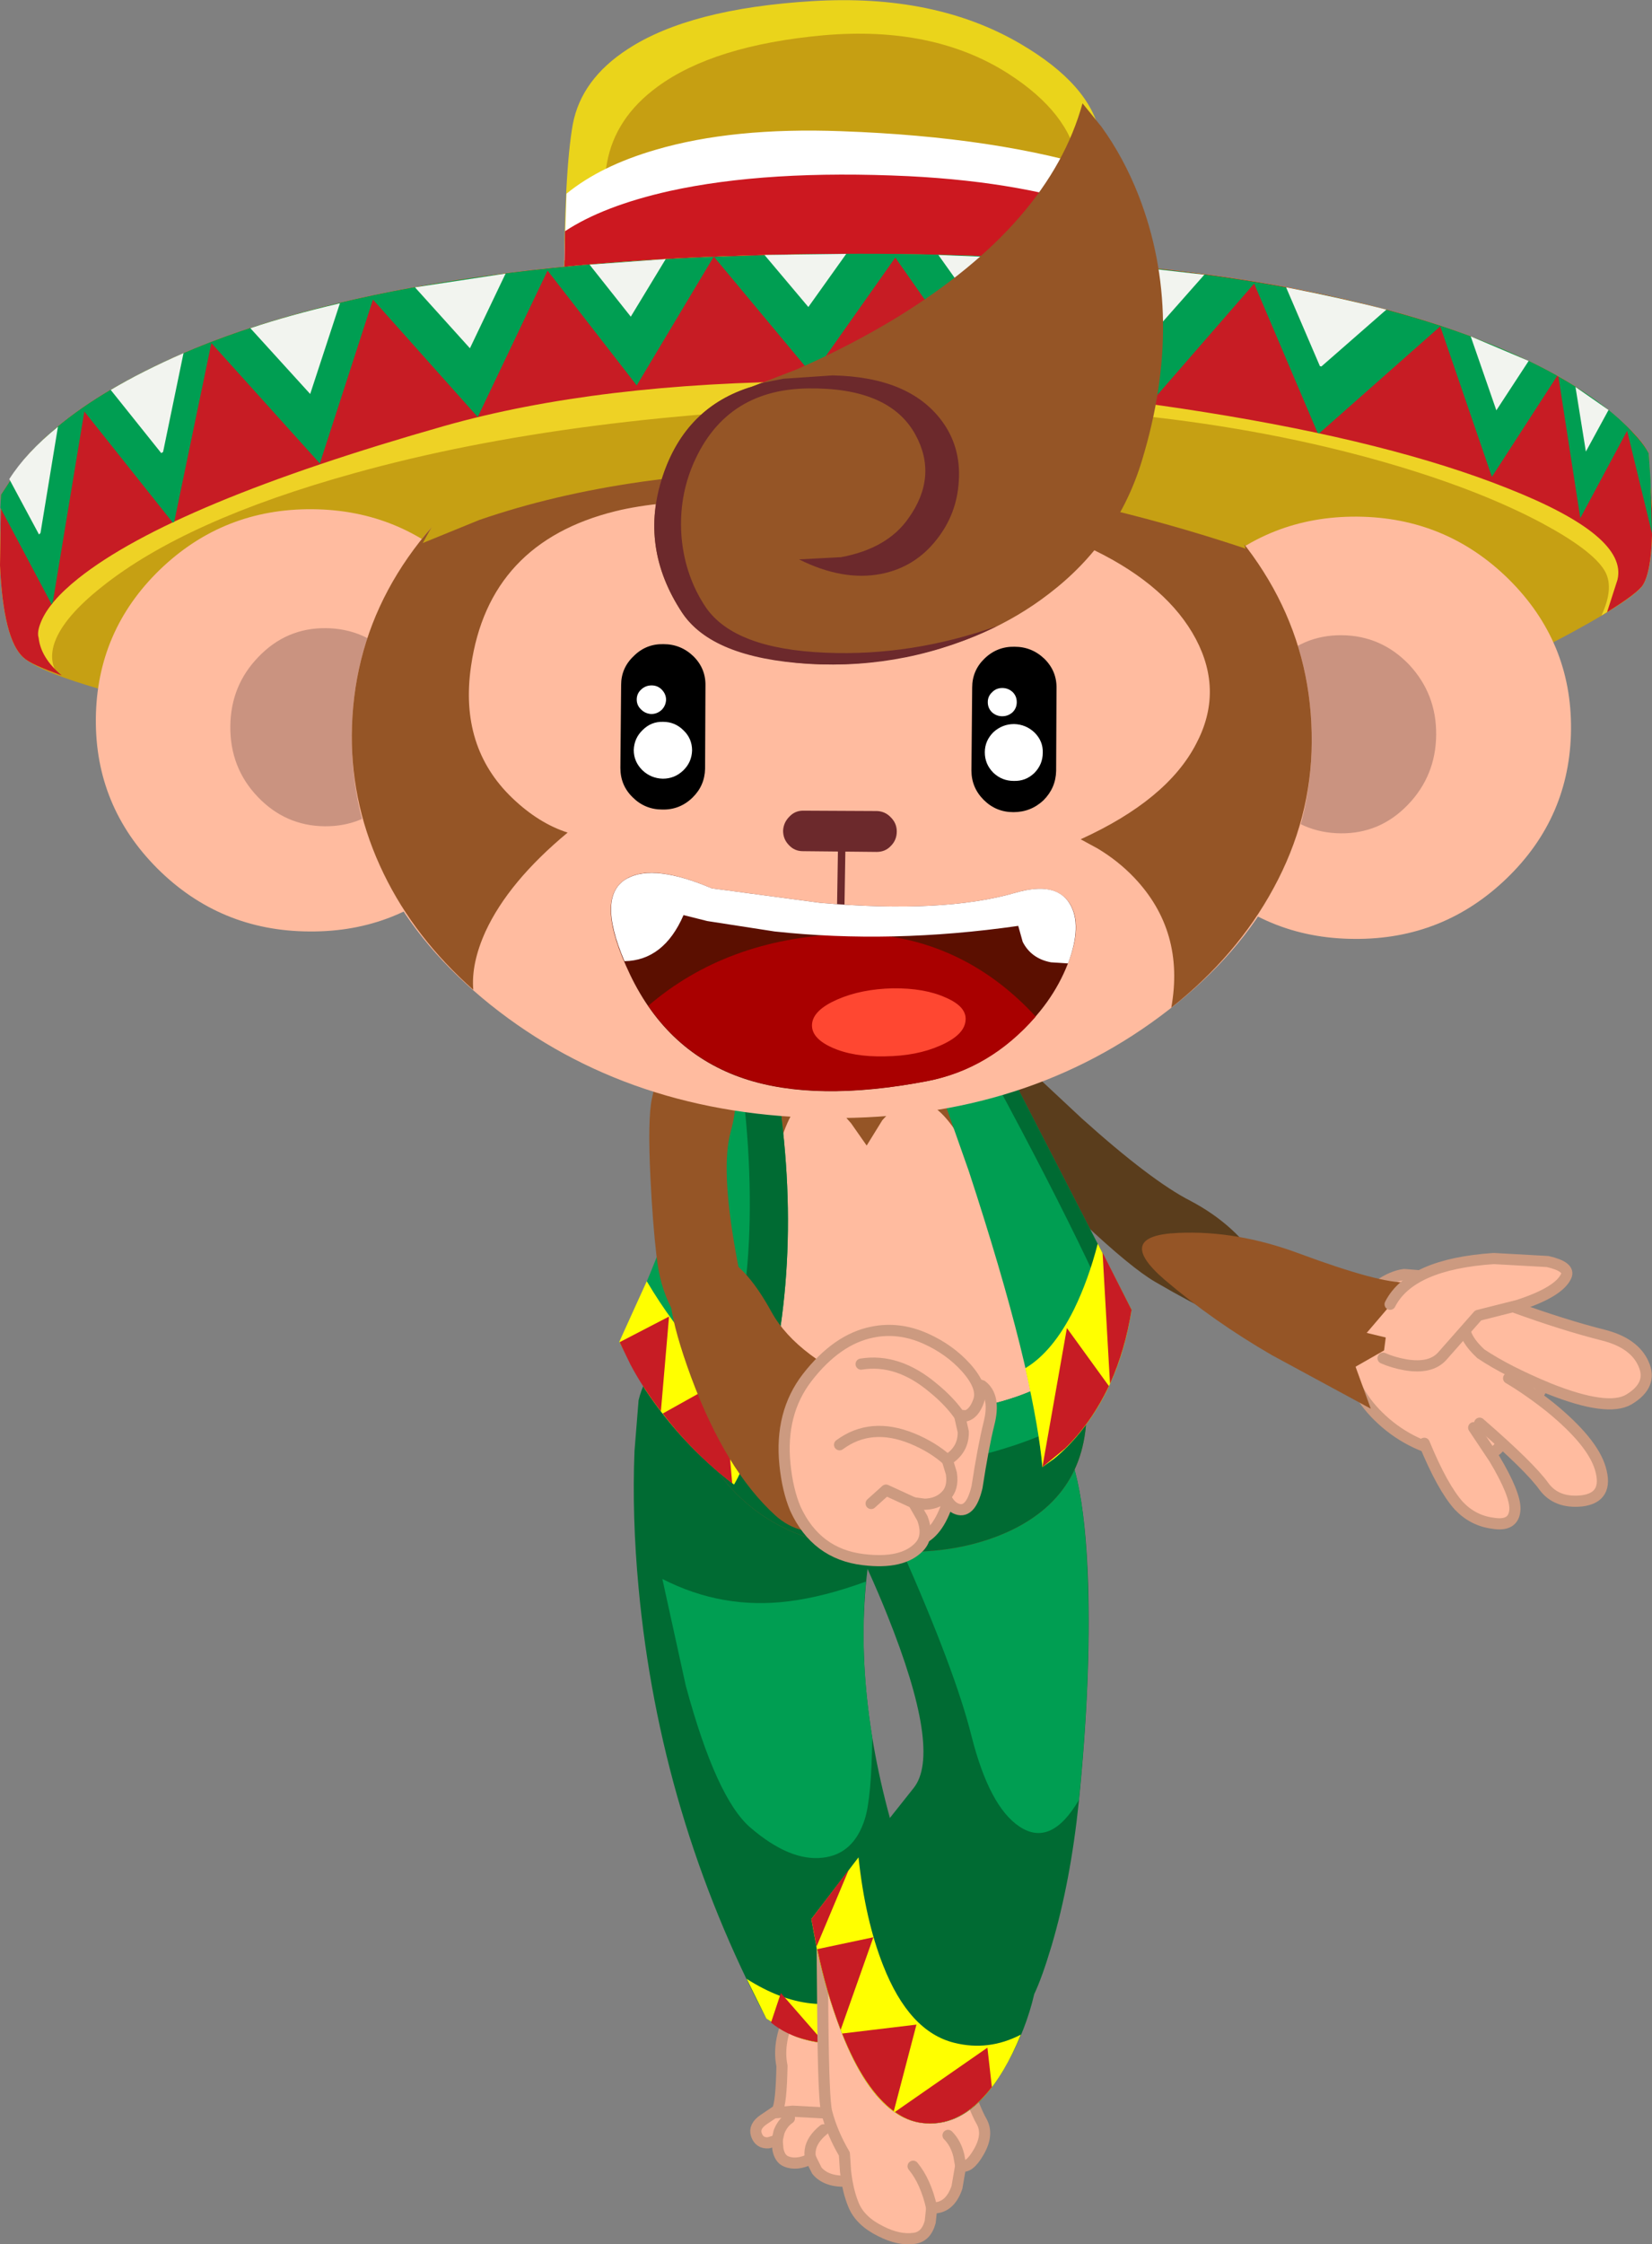 <?xml version="1.0" encoding="UTF-8" standalone="no"?>
<svg xmlns:xlink="http://www.w3.org/1999/xlink" height="301.9px" width="222.35px" xmlns="http://www.w3.org/2000/svg">
  <rect width="100%" height="100%" fill="#808080" stroke="none"/>
  <g transform="matrix(1.0, 0.0, 0.0, 1.0, -7.45, 3.2)">
    <path d="M144.7 139.45 L153.05 147.25 Q162.4 155.65 167.7 158.35 173.95 161.65 177.3 167.15 180.6 172.5 177.6 173.95 175.05 175.15 170.5 173.25 168.2 172.3 162.95 169.25 159.75 167.4 153.15 161.2 146.6 155.1 144.85 152.5 142.15 148.45 140.9 142.95 139.4 136.3 144.7 139.45" fill="#5a3d1c" fill-rule="evenodd" stroke="none"/>
    <path d="M112.7 274.7 Q112.0 271.3 114.15 267.2 116.65 262.5 120.9 263.05 125.15 263.6 127.7 267.8 129.65 270.9 130.4 275.55 130.95 278.95 129.35 281.55 L127.6 283.45 Q127.75 285.4 126.25 287.5 124.45 290.05 121.5 290.2 118.7 290.35 117.4 288.8 L116.6 287.2 Q114.65 288.15 113.25 287.55 112.4 287.2 112.15 285.9 L112.05 284.7 110.9 285.05 Q109.65 285.15 109.25 283.95 108.9 282.85 110.2 281.95 L112.05 280.7 Q112.6 279.9 112.7 274.7" fill="#ffbb9f" fill-rule="evenodd" stroke="none"/>
    <path d="M112.7 274.7 Q112.6 279.9 112.05 280.7 L110.2 281.95 Q108.9 282.85 109.25 283.95 109.65 285.15 110.9 285.05 L112.05 284.7 112.15 285.9 Q112.4 287.2 113.25 287.55 114.65 288.15 116.6 287.2 L117.4 288.8 Q118.7 290.35 121.5 290.2 124.45 290.05 126.25 287.5 127.75 285.4 127.6 283.45 L129.35 281.55 Q130.95 278.95 130.4 275.55 129.65 270.9 127.7 267.8 125.15 263.6 120.9 263.05 116.65 262.5 114.15 267.2 112.0 271.3 112.7 274.7 Z" fill="none" stroke="#cc9a80" stroke-linecap="round" stroke-linejoin="round" stroke-width="1.5"/>
    <path d="M116.6 287.2 Q116.4 286.75 116.5 286.05 116.7 284.6 118.3 283.3 L116.6 287.2" fill="#ffbb9f" fill-rule="evenodd" stroke="none"/>
    <path d="M116.6 287.2 Q116.4 286.75 116.5 286.05 116.7 284.6 118.3 283.3" fill="none" stroke="#cc9a80" stroke-linecap="round" stroke-linejoin="round" stroke-width="1.5"/>
    <path d="M112.05 284.7 L112.3 283.6 Q112.75 282.4 113.7 281.75 L112.05 284.7" fill="#ffbb9f" fill-rule="evenodd" stroke="none"/>
    <path d="M112.05 284.7 L112.3 283.6 Q112.75 282.4 113.7 281.75" fill="none" stroke="#cc9a80" stroke-linecap="round" stroke-linejoin="round" stroke-width="1.5"/>
    <path d="M111.95 281.0 L114.15 280.8 120.65 281.15 111.95 281.0" fill="#ffbb9f" fill-rule="evenodd" stroke="none"/>
    <path d="M111.95 281.0 L114.15 280.8 120.65 281.15" fill="none" stroke="#cc9a80" stroke-linecap="round" stroke-linejoin="round" stroke-width="1.5"/>
    <path d="M100.35 177.8 Q105.8 176.05 111.85 178.7 118.35 181.6 121.8 188.25 125.85 196.05 124.35 206.85 121.9 224.5 128.45 245.55 131.7 256.1 135.45 263.1 134.95 264.2 133.3 265.65 130.1 268.6 124.65 270.65 119.3 272.65 114.4 270.7 L110.6 268.35 Q96.25 241.1 93.4 210.4 92.5 200.8 92.85 192.0 L93.4 185.15 Q94.75 179.6 100.35 177.8" fill="#006b33" fill-rule="evenodd" stroke="none"/>
    <path d="M99.75 223.55 L96.6 209.2 Q104.7 213.35 113.65 212.2 118.4 211.6 124.0 209.55 123.05 219.3 124.85 230.55 124.75 238.65 123.85 241.5 122.35 246.25 118.15 246.7 113.75 247.2 108.45 242.65 103.85 238.7 99.75 223.55" fill="#009e52" fill-rule="evenodd" stroke="none"/>
    <path d="M124.65 270.65 Q119.3 272.65 114.4 270.7 L110.6 268.35 107.95 263.0 Q116.9 268.7 124.7 264.8 130.2 262.05 132.3 256.25 134.1 260.55 135.45 263.1 134.95 264.2 133.3 265.65 130.1 268.6 124.65 270.65" fill="#ffff00" fill-rule="evenodd" stroke="none"/>
    <path d="M124.65 270.65 Q120.15 272.3 116.0 271.2 113.3 270.55 111.25 268.9 L111.25 268.8 112.55 264.9 118.35 271.55 121.45 266.0 126.15 269.95 128.45 262.3 133.2 265.35 132.75 257.3 135.45 263.1 Q134.95 264.2 133.3 265.65 130.1 268.6 124.65 270.65" fill="#c71c24" fill-rule="evenodd" stroke="none"/>
    <path d="M125.05 259.05 Q132.6 262.9 135.55 271.35 L137.0 275.8 Q138.65 280.6 139.55 282.15 140.55 283.9 139.2 286.25 137.9 288.55 136.75 288.15 L136.25 291.05 Q135.25 293.95 132.85 293.8 L132.65 295.7 Q132.1 297.7 130.5 297.9 128.45 298.2 126.0 296.95 123.25 295.6 122.35 293.45 121.55 291.55 121.25 288.85 L121.1 286.55 Q119.45 283.75 118.7 280.85 118.3 279.1 118.2 268.7 L118.1 257.7 Q118.05 257.1 120.1 257.4 122.4 257.75 125.05 259.05" fill="#ffbb9f" fill-rule="evenodd" stroke="none"/>
    <path d="M125.05 259.05 Q132.6 262.9 135.55 271.35 L137.0 275.8 Q138.65 280.6 139.55 282.15 140.55 283.9 139.2 286.25 137.9 288.55 136.75 288.15 L136.25 291.05 Q135.25 293.95 132.85 293.8 L132.65 295.7 Q132.1 297.7 130.5 297.9 128.45 298.2 126.0 296.95 123.25 295.6 122.35 293.45 121.55 291.55 121.25 288.85 L121.1 286.55 Q119.45 283.75 118.7 280.85 118.3 279.1 118.2 268.7 L118.1 257.7 Q118.05 257.1 120.1 257.4 122.4 257.75 125.05 259.05 Z" fill="none" stroke="#cc9a80" stroke-linecap="round" stroke-linejoin="round" stroke-width="1.5"/>
    <path d="M132.85 293.8 L130.35 288.2 Q132.05 290.25 132.85 293.8" fill="#ffbb9f" fill-rule="evenodd" stroke="none"/>
    <path d="M132.85 293.8 Q132.05 290.25 130.35 288.2" fill="none" stroke="#cc9a80" stroke-linecap="round" stroke-linejoin="round" stroke-width="1.5"/>
    <path d="M136.75 288.15 L135.05 284.05 Q136.1 285.1 136.5 286.75 L136.75 288.15" fill="#ffbb9f" fill-rule="evenodd" stroke="none"/>
    <path d="M136.75 288.15 L136.5 286.75 Q136.1 285.1 135.05 284.05" fill="none" stroke="#cc9a80" stroke-linecap="round" stroke-linejoin="round" stroke-width="1.5"/>
    <path d="M131.3 186.3 L141.7 185.95 Q146.95 186.6 149.2 188.75 153.35 192.7 153.9 209.8 154.3 222.8 152.65 239.2 151.55 249.85 149.0 258.5 147.7 262.85 146.65 265.05 145.55 269.8 143.05 274.3 138.1 283.4 131.3 282.35 124.5 281.3 119.9 268.0 118.45 263.85 117.4 259.0 L116.65 254.95 121.15 249.0 130.4 237.35 Q134.3 232.55 126.85 214.0 124.55 208.25 121.3 201.75 L118.6 196.45 Q118.3 192.6 122.15 189.8 125.55 187.35 131.3 186.3" fill="#006b33" fill-rule="evenodd" stroke="none"/>
    <path d="M149.2 188.75 Q153.35 192.7 153.85 209.65 154.3 222.6 152.65 238.95 148.9 245.35 144.65 242.5 140.6 239.8 138.2 230.3 136.0 221.5 128.7 205.05 L121.9 190.3 122.0 189.95 Q127.1 186.1 136.45 185.75 145.7 185.4 149.2 188.75" fill="#009e52" fill-rule="evenodd" stroke="none"/>
    <path d="M119.9 268.0 Q118.45 263.85 117.4 259.0 L116.65 254.95 123.0 246.65 Q123.9 255.05 126.3 261.15 129.8 270.1 135.9 271.6 140.5 272.75 144.85 270.5 142.65 275.85 139.85 278.9 135.95 283.05 131.3 282.35 124.5 281.3 119.9 268.0" fill="#ffff00" fill-rule="evenodd" stroke="none"/>
    <path d="M120.8 270.35 L130.8 269.15 127.75 280.8 Q123.8 277.9 120.8 270.35 M140.35 272.25 L140.95 277.55 Q136.65 283.15 131.3 282.35 129.5 282.05 127.9 280.9 L140.35 272.25 M116.65 254.95 L121.7 248.3 117.35 258.65 116.65 254.95 M117.45 259.0 L125.0 257.4 120.6 269.85 Q118.65 264.75 117.45 259.0" fill="#c71c24" fill-rule="evenodd" stroke="none"/>
    <path d="M117.95 128.7 L123.55 128.4 Q134.8 129.05 144.45 150.7 152.65 169.1 153.65 184.95 154.4 197.5 143.45 202.7 133.75 207.25 119.7 204.55 108.3 202.35 102.35 192.2 100.0 188.25 99.35 184.4 98.75 180.75 99.95 179.1 101.1 177.5 102.75 158.7 104.45 139.9 107.9 135.1 111.6 130.0 117.95 128.7" fill="#955526" fill-rule="evenodd" stroke="none"/>
    <path d="M126.2 147.5 Q128.95 144.3 132.3 145.35 136.25 146.55 142.5 161.9 148.6 176.95 149.4 186.25 150.15 195.3 142.55 199.85 135.35 204.15 125.3 202.15 116.55 200.4 111.2 194.7 106.6 189.8 107.2 185.8 L108.6 178.8 Q110.1 170.6 110.3 164.45 110.6 156.65 112.4 150.7 114.4 144.1 117.05 144.5 119.4 144.8 122.0 147.9 L124.1 150.9 126.2 147.5" fill="#ffbb9f" fill-rule="evenodd" stroke="none"/>
    <path d="M99.95 179.1 L100.55 177.8 Q103.75 180.95 108.05 183.15 114.55 186.5 122.3 187.0 133.0 187.65 141.2 185.6 149.65 183.45 152.95 179.05 L153.65 184.95 Q154.4 197.5 143.45 202.7 133.75 207.25 119.7 204.55 108.3 202.35 102.35 192.2 100.0 188.25 99.35 184.4 98.75 180.75 99.95 179.1" fill="#006b33" fill-rule="evenodd" stroke="none"/>
    <path d="M99.95 179.1 L100.55 177.8 Q103.75 180.95 108.05 183.15 114.55 186.5 122.3 187.0 133.0 187.65 141.2 185.6 149.65 183.45 152.95 179.05 L153.65 184.95 153.7 186.7 Q148.75 189.8 142.8 191.6 134.6 194.2 125.6 193.95 116.2 193.7 108.6 190.35 103.25 187.95 99.35 184.25 98.8 180.7 99.95 179.1" fill="#009e52" fill-rule="evenodd" stroke="none"/>
    <path d="M109.7 131.2 Q116.05 157.3 111.8 179.5 109.65 190.6 106.25 196.5 99.15 191.05 94.25 183.65 L90.8 177.3 Q98.25 162.15 101.65 147.15 L103.6 135.2 109.7 131.2" fill="#009e52" fill-rule="evenodd" stroke="none"/>
    <path d="M108.35 160.9 Q108.6 148.05 105.9 133.7 L109.7 131.2 Q116.05 157.3 111.8 179.5 109.65 190.6 106.25 196.5 103.05 194.05 99.8 190.65 107.95 181.2 108.35 160.9" fill="#006b33" fill-rule="evenodd" stroke="none"/>
    <path d="M90.8 177.3 L94.5 169.15 Q101.3 180.6 110.2 185.95 108.3 192.95 106.25 196.5 99.15 191.05 94.25 183.65 L90.8 177.3" fill="#ffff00" fill-rule="evenodd" stroke="none"/>
    <path d="M104.8 182.4 L106.0 196.35 Q100.6 192.15 96.65 186.95 L104.8 182.4 M90.85 177.35 L97.5 173.9 96.4 186.65 Q94.0 183.55 92.3 180.35 L90.85 177.35" fill="#c71c24" fill-rule="evenodd" stroke="none"/>
    <path d="M134.0 131.2 Q138.95 132.8 140.5 135.55 L159.75 173.0 Q158.25 182.8 152.85 189.45 151.15 191.55 149.3 193.05 L147.75 194.15 Q146.65 181.2 137.85 154.35 L129.3 130.1 134.0 131.2" fill="#009e52" fill-rule="evenodd" stroke="none"/>
    <path d="M135.65 131.75 Q139.3 133.35 140.5 135.55 L159.75 173.0 158.8 177.45 Q152.1 161.4 135.65 131.75" fill="#006b33" fill-rule="evenodd" stroke="none"/>
    <path d="M155.2 164.1 L159.75 173.0 Q158.25 182.8 152.85 189.45 151.15 191.55 149.3 193.05 L147.75 194.15 Q147.3 189.05 145.45 180.85 149.15 178.65 152.0 172.95 153.95 168.95 155.2 164.1" fill="#ffff00" fill-rule="evenodd" stroke="none"/>
    <path d="M156.7 183.25 Q154.35 188.2 150.8 191.65 L147.75 194.15 151.05 175.45 156.7 183.25 M155.85 165.3 L159.75 173.0 Q158.9 178.4 156.85 182.95 L155.85 165.3" fill="#c71c24" fill-rule="evenodd" stroke="none"/>
    <path d="M105.55 137.95 Q107.35 143.4 105.8 149.05 104.45 153.85 106.45 165.1 107.45 170.75 108.7 175.4 108.1 178.2 106.15 178.7 104.35 179.2 102.1 177.65 96.65 173.85 95.8 165.65 95.3 161.35 95.0 155.35 94.6 147.3 95.2 144.55 96.25 139.7 97.05 137.75 98.55 133.95 100.95 133.35 103.8 132.6 105.55 137.95" fill="#955526" fill-rule="evenodd" stroke="none"/>
    <path d="M98.4 167.4 Q100.9 164.6 103.9 165.45 107.6 166.55 111.3 173.3 114.7 179.45 125.25 183.8 130.5 185.95 135.1 186.9 136.65 188.45 134.6 192.05 132.6 195.5 128.6 198.6 124.25 201.95 120.05 202.7 115.1 203.65 111.8 200.65 105.1 194.55 100.45 182.0 96.05 170.05 98.4 167.4" fill="#955526" fill-rule="evenodd" stroke="none"/>
    <path d="M135.7 195.85 L134.7 199.8 Q133.15 203.8 130.35 204.15 127.25 204.55 128.3 198.9 129.25 193.3 131.45 192.5 133.45 191.8 134.75 192.75 136.15 193.7 135.7 195.85" fill="#ffbb9f" fill-rule="evenodd" stroke="none"/>
    <path d="M135.7 195.85 L134.7 199.8 Q133.15 203.8 130.35 204.15 127.25 204.55 128.3 198.9 129.25 193.3 131.45 192.5 133.45 191.8 134.75 192.75 136.15 193.7 135.7 195.85 Z" fill="none" stroke="#cc9a80" stroke-linecap="round" stroke-linejoin="round" stroke-width="1.5"/>
    <path d="M137.5 182.5 L139.6 183.2 Q141.5 184.65 140.55 188.35 139.8 191.35 138.95 196.85 138.05 200.65 136.05 199.7 133.6 198.5 134.2 191.2 134.8 183.9 137.5 182.5" fill="#ffbb9f" fill-rule="evenodd" stroke="none"/>
    <path d="M137.5 182.5 L139.6 183.2 Q141.5 184.65 140.55 188.35 139.8 191.35 138.95 196.85 138.05 200.65 136.05 199.7 133.6 198.5 134.2 191.2 134.8 183.9 137.5 182.5 Z" fill="none" stroke="#cc9a80" stroke-linecap="round" stroke-linejoin="round" stroke-width="1.5"/>
    <path d="M132.1 176.9 Q135.3 178.35 137.5 180.8 139.85 183.45 139.15 185.3 138.55 186.95 137.5 187.25 L136.6 187.2 137.1 189.4 Q137.15 191.85 134.95 193.2 L135.5 195.0 Q135.8 197.0 134.7 198.05 133.65 199.1 131.9 199.15 L130.4 198.95 131.6 201.05 Q132.5 203.45 131.2 204.85 128.95 207.25 123.65 206.6 117.3 205.85 114.5 199.75 113.45 197.25 113.1 193.8 112.4 186.9 116.1 182.1 120.1 176.95 124.85 176.0 128.45 175.25 132.1 176.9" fill="#ffbb9f" fill-rule="evenodd" stroke="none"/>
    <path d="M132.1 176.9 Q135.3 178.35 137.5 180.8 139.85 183.45 139.15 185.3 138.55 186.95 137.5 187.25 L136.6 187.2 137.1 189.4 Q137.15 191.85 134.95 193.2 L135.5 195.0 Q135.8 197.0 134.7 198.05 133.65 199.1 131.9 199.15 L130.4 198.95 131.6 201.05 Q132.5 203.45 131.2 204.85 128.95 207.25 123.65 206.6 117.3 205.85 114.5 199.75 113.45 197.25 113.1 193.8 112.4 186.9 116.1 182.1 120.1 176.95 124.85 176.0 128.45 175.25 132.1 176.9 Z" fill="none" stroke="#cc9a80" stroke-linecap="round" stroke-linejoin="round" stroke-width="1.5"/>
    <path d="M133.05 183.5 Q135.45 185.45 136.85 187.6 L123.35 180.3 Q128.3 179.5 133.05 183.5" fill="#ffbb9f" fill-rule="evenodd" stroke="none"/>
    <path d="M136.85 187.6 Q135.45 185.45 133.05 183.5 128.3 179.5 123.35 180.3" fill="none" stroke="#cc9a80" stroke-linecap="round" stroke-linejoin="round" stroke-width="1.5"/>
    <path d="M130.2 190.3 Q133.0 191.45 134.95 193.2 L120.45 191.15 Q124.65 188.05 130.2 190.3" fill="#ffbb9f" fill-rule="evenodd" stroke="none"/>
    <path d="M134.95 193.2 Q133.0 191.45 130.2 190.3 124.65 188.05 120.45 191.15" fill="none" stroke="#cc9a80" stroke-linecap="round" stroke-linejoin="round" stroke-width="1.5"/>
    <path d="M124.7 199.05 L126.7 197.25 130.4 198.95 124.7 199.05" fill="#ffbb9f" fill-rule="evenodd" stroke="none"/>
    <path d="M130.4 198.95 L126.7 197.25 124.7 199.05" fill="none" stroke="#cc9a80" stroke-linecap="round" stroke-linejoin="round" stroke-width="1.5"/>
    <path d="M155.5 14.85 Q156.95 22.0 157.8 42.5 L125.75 44.2 Q92.0 44.3 83.35 36.35 83.4 19.85 84.55 13.5 85.7 7.45 91.95 3.4 100.3 -2.05 116.8 -3.05 133.3 -4.05 144.8 2.7 154.2 8.2 155.5 14.85" fill="#ead41b" fill-rule="evenodd" stroke="none"/>
    <path d="M152.5 18.65 Q153.6 25.75 153.95 46.15 140.4 48.1 125.3 48.5 95.15 49.3 87.6 41.5 87.95 25.05 89.15 18.7 90.25 12.65 95.9 8.5 103.5 2.9 118.25 1.55 133.05 0.25 143.15 6.7 151.4 12.0 152.5 18.65" fill="#c69f12" fill-rule="evenodd" stroke="none"/>
    <path d="M95.7 16.95 Q106.05 13.9 120.7 14.45 141.75 15.2 156.25 19.8 L157.3 33.1 Q142.5 27.1 126.75 25.65 103.85 23.55 83.4 31.85 L83.7 22.85 Q88.3 19.1 95.7 16.95" fill="#ffffff" fill-rule="evenodd" stroke="none"/>
    <path d="M129.75 20.5 Q145.65 21.3 156.75 25.35 157.45 33.5 157.8 42.5 L125.75 44.2 Q92.0 44.3 83.35 36.35 L83.5 27.9 Q88.65 24.5 97.55 22.5 110.7 19.6 129.75 20.5" fill="#cc1820" fill-rule="evenodd" stroke="none"/>
    <path d="M209.55 43.7 Q219.75 48.05 225.55 53.35 228.5 56.0 229.35 57.8 L229.8 65.25 Q230.0 73.15 228.6 75.45 227.5 77.25 219.25 81.75 209.15 87.25 196.35 91.9 159.2 105.35 121.1 103.8 81.4 102.15 45.15 95.05 15.0 89.15 10.6 85.25 7.9 82.85 7.45 72.85 L7.6 63.35 10.75 58.55 Q15.7 52.75 24.8 47.85 53.75 32.15 112.75 31.05 176.9 29.85 209.55 43.7" fill="#c6a013" fill-rule="evenodd" stroke="none"/>
    <path d="M69.9 73.75 Q78.3 82.15 78.2 93.9 78.15 105.7 69.6 113.95 61.05 122.2 49.1 122.1 37.1 122.05 28.65 113.65 20.25 105.25 20.35 93.5 20.45 81.7 28.95 73.45 37.5 65.2 49.5 65.3 61.45 65.4 69.9 73.75" fill="#ffbb9f" fill-rule="evenodd" stroke="none"/>
    <path d="M64.0 94.7 Q63.95 100.2 60.2 104.1 56.45 108.0 51.15 107.95 45.85 107.9 42.1 103.95 38.4 100.05 38.45 94.5 38.5 89.0 42.25 85.15 46.0 81.25 51.3 81.3 56.6 81.35 60.35 85.25 64.05 89.2 64.0 94.7" fill="#ca9380" fill-rule="evenodd" stroke="none"/>
    <path d="M169.6 74.45 Q178.15 66.2 190.15 66.3 202.1 66.4 210.55 74.75 219.0 83.15 218.9 94.9 218.8 106.7 210.25 114.95 201.7 123.2 189.75 123.1 177.75 123.05 169.35 114.65 160.95 106.3 161.0 94.5 161.1 82.7 169.6 74.45" fill="#ffbb9f" fill-rule="evenodd" stroke="none"/>
    <path d="M175.2 95.5 Q175.25 90.0 179.0 86.1 182.75 82.2 188.05 82.25 193.35 82.3 197.1 86.2 200.8 90.15 200.75 95.65 200.7 101.15 196.95 105.05 193.2 108.95 187.9 108.9 182.6 108.85 178.85 104.95 175.15 101.0 175.2 95.5" fill="#ca9380" fill-rule="evenodd" stroke="none"/>
    <path d="M165.35 60.45 Q184.15 75.5 184.0 96.65 183.85 117.75 164.8 132.6 145.8 147.4 119.05 147.2 92.3 147.0 73.45 131.95 54.65 116.85 54.8 95.7 54.95 74.6 74.0 59.8 93.0 45.0 119.75 45.2 146.55 45.4 165.35 60.45" fill="#ffbb9f" fill-rule="evenodd" stroke="none"/>
    <path d="M127.35 106.75 Q128.15 107.55 128.15 108.65 128.15 109.8 127.35 110.6 126.6 111.4 125.45 111.4 L115.5 111.3 Q114.4 111.3 113.65 110.5 112.85 109.7 112.85 108.55 112.9 107.45 113.7 106.65 114.45 105.85 115.55 105.85 L125.5 105.9 Q126.6 105.95 127.35 106.75" fill="#6c292c" fill-rule="evenodd" stroke="none"/>
    <path d="M102.35 100.2 Q102.3 102.5 100.65 104.1 98.95 105.75 96.6 105.7 94.25 105.7 92.6 104.05 90.95 102.45 90.95 100.1 L91.05 88.95 Q91.05 86.65 92.75 85.05 94.4 83.4 96.75 83.45 99.1 83.45 100.8 85.1 102.45 86.75 102.4 89.05 L102.35 100.2" fill="#000000" fill-rule="evenodd" stroke="none"/>
    <path d="M100.6 97.75 Q100.55 99.35 99.4 100.45 98.25 101.55 96.65 101.55 95.05 101.5 93.9 100.4 92.75 99.25 92.75 97.7 92.8 96.1 93.95 95.0 95.1 93.85 96.7 93.9 98.3 93.9 99.45 95.05 100.6 96.15 100.6 97.75" fill="#ffffff" fill-rule="evenodd" stroke="none"/>
    <path d="M97.1 90.95 Q97.05 91.75 96.5 92.3 95.9 92.85 95.1 92.85 94.3 92.8 93.75 92.25 93.15 91.7 93.15 90.9 93.15 90.1 93.75 89.55 94.35 89.0 95.15 89.0 95.95 89.0 96.5 89.55 97.1 90.15 97.1 90.95" fill="#ffffff" fill-rule="evenodd" stroke="none"/>
    <path d="M149.6 100.5 Q149.55 102.8 147.9 104.45 146.2 106.05 143.85 106.05 141.5 106.05 139.85 104.4 138.2 102.75 138.2 100.45 L138.3 89.3 Q138.3 87.0 139.95 85.4 141.65 83.75 144.0 83.8 146.35 83.8 148.05 85.45 149.7 87.1 149.65 89.4 L149.6 100.5" fill="#000000" fill-rule="evenodd" stroke="none"/>
    <path d="M147.8 98.05 Q147.8 99.65 146.65 100.8 145.5 101.9 143.9 101.85 142.3 101.85 141.15 100.75 140.0 99.6 140.0 98.0 140.0 96.45 141.15 95.3 142.35 94.2 143.95 94.2 145.55 94.25 146.7 95.35 147.85 96.5 147.8 98.05" fill="#ffffff" fill-rule="evenodd" stroke="none"/>
    <path d="M144.3 91.25 Q144.3 92.05 143.75 92.6 143.15 93.15 142.35 93.15 141.55 93.15 140.95 92.6 140.4 92.05 140.4 91.25 140.4 90.45 141.0 89.9 141.55 89.35 142.35 89.35 143.15 89.35 143.75 89.9 144.3 90.45 144.3 91.25" fill="#ffffff" fill-rule="evenodd" stroke="none"/>
    <path d="M120.75 110.1 L120.6 119.45" fill="none" stroke="#6c292c" stroke-linecap="butt" stroke-linejoin="miter-clip" stroke-miterlimit="4.0" stroke-width="1.0"/>
    <path d="M151.15 126.5 Q149.05 131.85 144.3 136.1 138.9 140.95 132.15 142.25 117.25 145.1 107.6 141.9 97.3 138.45 92.25 127.9 87.45 117.85 91.55 115.15 95.05 112.8 103.25 116.3 L117.85 118.25 Q134.4 119.7 144.1 116.9 149.6 115.3 151.5 118.45 153.2 121.35 151.15 126.5" fill="#5b0f00" fill-rule="evenodd" stroke="none"/>
    <path d="M109.75 142.5 Q100.15 140.05 94.7 132.1 105.2 123.1 120.8 122.45 129.2 122.1 136.45 125.65 142.15 128.45 146.85 133.55 140.7 140.65 132.15 142.25 118.85 144.75 109.75 142.5" fill="#a90000" fill-rule="evenodd" stroke="none"/>
    <path d="M120.15 131.25 Q123.35 129.85 127.6 129.75 131.9 129.7 134.75 131.0 137.65 132.25 137.4 134.15 137.2 136.05 134.0 137.45 130.85 138.85 126.55 138.9 122.25 139.0 119.4 137.7 116.55 136.4 116.75 134.5 116.95 132.65 120.15 131.25" fill="#ff4731" fill-rule="evenodd" stroke="none"/>
    <path d="M144.1 116.9 Q149.6 115.3 151.45 118.4 153.15 121.25 151.2 126.4 L148.9 126.25 Q146.25 125.75 145.1 123.5 L144.5 121.35 Q127.4 123.8 111.7 122.1 L102.65 120.7 99.45 119.9 Q96.8 126.0 91.5 126.1 87.7 117.2 91.9 114.95 95.5 113.0 103.25 116.3 L117.85 118.25 Q134.4 119.7 144.1 116.9" fill="#ffffff" fill-rule="evenodd" stroke="none"/>
    <path d="M154.9 70.9 Q144.55 65.8 130.35 64.8 101.6 62.8 90.35 65.55 73.25 69.75 70.85 86.4 69.25 97.3 76.4 104.15 79.95 107.55 83.85 108.8 75.9 115.4 72.8 122.1 70.85 126.4 71.15 129.95 63.3 123.0 59.1 114.35 54.75 105.4 54.8 95.7 54.95 74.6 74.0 59.8 93.0 45.0 119.75 45.2 146.55 45.4 165.35 60.45 184.15 75.5 184.0 96.65 183.95 106.95 178.85 116.3 173.95 125.35 165.1 132.35 166.95 122.05 160.1 114.85 157.95 112.6 155.2 110.95 L152.9 109.7 Q164.55 104.4 168.45 96.85 172.15 89.85 168.4 82.75 164.65 75.7 154.9 70.9" fill="#955526" fill-rule="evenodd" stroke="none"/>
    <path d="M109.85 41.2 Q144.15 37.55 163.05 53.7 172.5 61.8 175.1 70.6 132.0 56.25 93.85 61.6 81.95 63.3 71.95 66.75 L64.35 69.85 66.55 65.9 Q69.65 61.1 74.05 56.9 88.15 43.5 109.85 41.2" fill="#c6a013" fill-rule="evenodd" stroke="none"/>
    <path d="M209.55 43.7 Q219.75 48.05 225.55 53.35 228.5 56.0 229.35 57.8 L229.8 65.25 Q230.0 73.15 228.6 75.45 227.9 76.65 223.0 79.6 224.8 75.7 223.35 73.45 221.65 70.75 214.95 67.15 207.05 62.95 195.75 59.55 165.45 50.45 125.6 51.35 84.6 52.25 55.15 60.45 32.4 66.75 21.15 75.75 16.1 79.75 14.85 83.1 13.95 85.55 15.15 87.45 11.6 86.15 10.6 85.25 7.9 82.85 7.45 72.85 L7.6 63.35 10.75 58.55 Q15.7 52.75 24.8 47.85 53.75 32.15 112.75 31.05 176.9 29.85 209.55 43.7" fill="#eed225" fill-rule="evenodd" stroke="none"/>
    <path d="M228.6 75.45 Q227.95 76.55 223.75 79.15 L225.15 74.8 Q226.6 68.9 210.4 62.5 194.75 56.25 169.65 52.25 143.1 48.0 117.2 48.1 87.95 48.25 67.25 54.1 30.7 64.5 18.0 74.6 14.05 77.75 12.95 80.5 12.4 81.85 12.65 82.6 12.95 85.3 15.75 87.65 11.6 86.2 10.6 85.25 7.9 82.85 7.45 72.85 L7.6 63.35 10.75 58.55 Q15.7 52.75 24.8 47.85 53.75 32.15 112.75 31.05 176.9 29.85 209.55 43.7 219.75 48.05 225.55 53.35 228.5 56.0 229.35 57.8 L229.8 65.25 Q230.0 73.15 228.6 75.45" fill="#c71c24" fill-rule="evenodd" stroke="none"/>
    <path d="M103.5 31.35 L93.15 48.65 81.15 33.2 71.75 52.9 57.65 37.1 50.5 59.15 35.9 42.95 30.9 67.0 30.7 67.1 18.8 52.15 14.55 77.85 14.4 78.1 7.5 65.1 7.6 63.35 10.75 58.55 Q15.7 52.75 24.8 47.85 51.45 33.4 103.5 31.35 M116.8 47.25 L103.55 31.35 112.75 31.05 Q134.2 30.6 152.0 31.95 L139.7 48.2 127.95 31.45 116.8 47.25 M229.35 57.8 L229.6 61.3 229.8 68.55 226.45 54.75 220.15 66.5 217.2 47.45 Q223.35 50.9 226.95 54.7 228.75 56.6 229.35 57.8 M208.25 60.95 L201.3 40.7 185.0 55.1 184.8 55.05 176.25 34.95 162.25 51.05 152.15 31.95 Q175.95 33.7 193.6 38.35 207.6 42.05 217.05 47.35 L208.25 60.95" fill="#009e52" fill-rule="evenodd" stroke="none"/>
    <path d="M70.7 43.65 L63.3 35.45 75.5 33.6 70.7 43.65 M53.2 37.6 L49.2 49.8 41.15 40.95 Q46.35 39.2 53.2 37.6 M8.7 61.25 Q10.95 57.7 15.25 54.2 L12.9 68.5 12.7 68.7 8.7 61.25 M29.15 57.75 L22.35 49.25 Q26.55 46.75 32.15 44.3 L29.4 57.6 29.15 57.75 M162.3 41.95 L157.15 32.35 169.55 33.75 162.3 41.95 M145.2 31.55 L139.45 39.1 133.75 31.1 145.2 31.55 M97.05 31.65 L92.35 39.4 86.8 32.4 97.05 31.65 M110.35 31.1 L121.35 30.95 116.25 38.1 110.35 31.1 M213.2 45.35 L208.85 52.0 205.4 42.05 213.2 45.35 M219.5 48.85 L223.95 51.95 220.9 57.55 219.5 48.85 M185.1 46.05 L180.55 35.45 Q188.0 36.9 194.05 38.45 L185.3 46.1 185.1 46.05" fill="#f2f4ef" fill-rule="evenodd" stroke="none"/>
    <path d="M160.7 23.1 Q167.05 39.4 161.15 58.75 157.85 69.65 148.6 76.7 140.6 82.85 129.65 85.1 119.7 87.1 110.95 85.4 102.25 83.7 99.25 79.2 93.45 70.4 96.65 60.85 99.75 51.5 108.7 48.8 L114.65 46.5 Q121.85 43.35 128.25 39.45 148.7 26.85 153.15 10.7 L155.7 13.85 Q158.7 18.0 160.7 23.1" fill="#955526" fill-rule="evenodd" stroke="none"/>
    <path d="M112.85 47.75 L119.5 47.3 Q129.8 47.5 134.2 53.4 136.8 56.9 136.5 61.5 136.25 65.95 133.5 69.4 130.6 73.1 126.05 74.0 120.9 75.0 115.0 72.05 L120.65 71.75 Q126.85 70.6 129.7 66.55 133.75 60.9 130.65 55.25 127.15 48.9 116.2 49.05 104.8 49.2 100.55 59.7 98.75 64.25 99.2 69.25 99.7 74.4 102.45 78.5 106.3 84.1 118.55 84.6 130.15 85.1 141.7 81.0 129.7 86.9 116.25 86.1 103.25 85.3 99.25 79.2 93.45 70.4 96.65 60.85 99.75 51.5 108.7 48.8 L110.0 48.3 110.1 48.3 112.85 47.75" fill="#6c292c" fill-rule="evenodd" stroke="none"/>
    <path d="M209.3 191.35 Q208.0 193.35 202.65 192.35 196.95 191.25 192.95 187.3 189.15 183.55 188.9 179.0 188.6 175.5 190.1 172.85 191.2 170.95 193.05 169.7 194.85 168.45 196.45 168.25 L200.75 168.6 Q205.6 169.25 208.45 170.6 211.4 171.95 213.1 174.2 L215.0 177.95 Q216.7 181.85 213.75 185.4 212.3 187.15 210.45 188.1 L210.4 188.8 Q210.25 189.85 209.3 191.35" fill="#ffbb9f" fill-rule="evenodd" stroke="none"/>
    <path d="M209.3 191.35 Q208.0 193.35 202.65 192.35 196.95 191.25 192.95 187.3 189.15 183.55 188.9 179.0 188.6 175.5 190.1 172.85 191.2 170.95 193.05 169.7 194.85 168.45 196.45 168.25 L200.75 168.6 Q205.6 169.25 208.45 170.6 211.4 171.95 213.1 174.2 L215.0 177.95 Q216.7 181.85 213.75 185.4 212.3 187.15 210.45 188.1 L210.4 188.8 Q210.25 189.85 209.3 191.35 Z" fill="none" stroke="#cc9a80" stroke-linecap="round" stroke-linejoin="round" stroke-width="1.5"/>
    <path d="M215.95 183.6 Q210.25 181.25 206.75 178.9 204.55 176.85 204.6 175.25 L211.15 172.6 Q217.9 175.05 223.25 176.4 227.4 177.45 228.65 180.25 229.95 183.1 226.7 185.05 223.85 186.75 215.95 183.6" fill="#ffbb9f" fill-rule="evenodd" stroke="none"/>
    <path d="M211.15 172.6 Q217.9 175.05 223.25 176.4 227.4 177.45 228.65 180.25 229.95 183.1 226.7 185.05 223.85 186.75 215.95 183.6 210.25 181.25 206.75 178.9 204.55 176.85 204.6 175.25" fill="none" stroke="#cc9a80" stroke-linecap="round" stroke-linejoin="round" stroke-width="1.5"/>
    <path d="M197.25 169.25 L198.05 168.35 198.1 168.85 Q197.9 169.15 197.25 169.25 L191.4 176.1 195.95 177.2 189.9 180.65 191.95 186.3 178.65 179.1 Q170.7 174.5 164.2 168.95 157.3 163.0 166.05 162.65 173.9 162.3 182.25 165.4 193.3 169.5 196.8 169.3 L197.25 169.25" fill="#955526" fill-rule="evenodd" stroke="none"/>
    <path d="M210.5 182.2 Q213.2 183.8 216.1 186.1 221.8 190.75 222.85 194.35 224.0 198.25 220.35 198.7 216.95 199.05 215.25 196.75 213.4 194.15 206.6 188.25 L210.5 182.2" fill="#ffbb9f" fill-rule="evenodd" stroke="none"/>
    <path d="M210.5 182.2 Q213.2 183.8 216.1 186.1 221.8 190.75 222.85 194.35 224.0 198.25 220.35 198.7 216.95 199.05 215.25 196.75 213.4 194.15 206.6 188.25" fill="none" stroke="#cc9a80" stroke-linecap="round" stroke-linejoin="round" stroke-width="1.5"/>
    <path d="M208.6 193.05 Q211.4 197.75 211.35 199.8 211.25 202.2 208.35 201.7 205.7 201.35 203.8 199.35 201.6 196.9 199.15 190.95 L205.8 188.85 208.6 193.05" fill="#ffbb9f" fill-rule="evenodd" stroke="none"/>
    <path d="M205.8 188.85 L208.6 193.05 Q211.4 197.75 211.35 199.8 211.25 202.2 208.35 201.7 205.7 201.35 203.8 199.35 201.6 196.9 199.15 190.95" fill="none" stroke="#cc9a80" stroke-linecap="round" stroke-linejoin="round" stroke-width="1.5"/>
    <path d="M194.55 172.25 Q197.3 166.85 208.5 166.1 L215.75 166.5 Q218.8 167.2 218.25 168.45 217.3 170.6 211.75 172.4 L206.4 173.75 201.55 179.25 Q200.0 180.95 196.65 180.4 194.95 180.1 193.6 179.5 L194.55 172.25" fill="#ffbb9f" fill-rule="evenodd" stroke="none"/>
    <path d="M193.6 179.5 Q194.95 180.1 196.65 180.4 200.0 180.95 201.55 179.25 L206.4 173.75 211.75 172.4 Q217.3 170.6 218.25 168.45 218.8 167.2 215.75 166.5 L208.5 166.1 Q197.3 166.85 194.55 172.25" fill="none" stroke="#cc9a80" stroke-linecap="round" stroke-linejoin="round" stroke-width="1.5"/>
  </g>
</svg>
